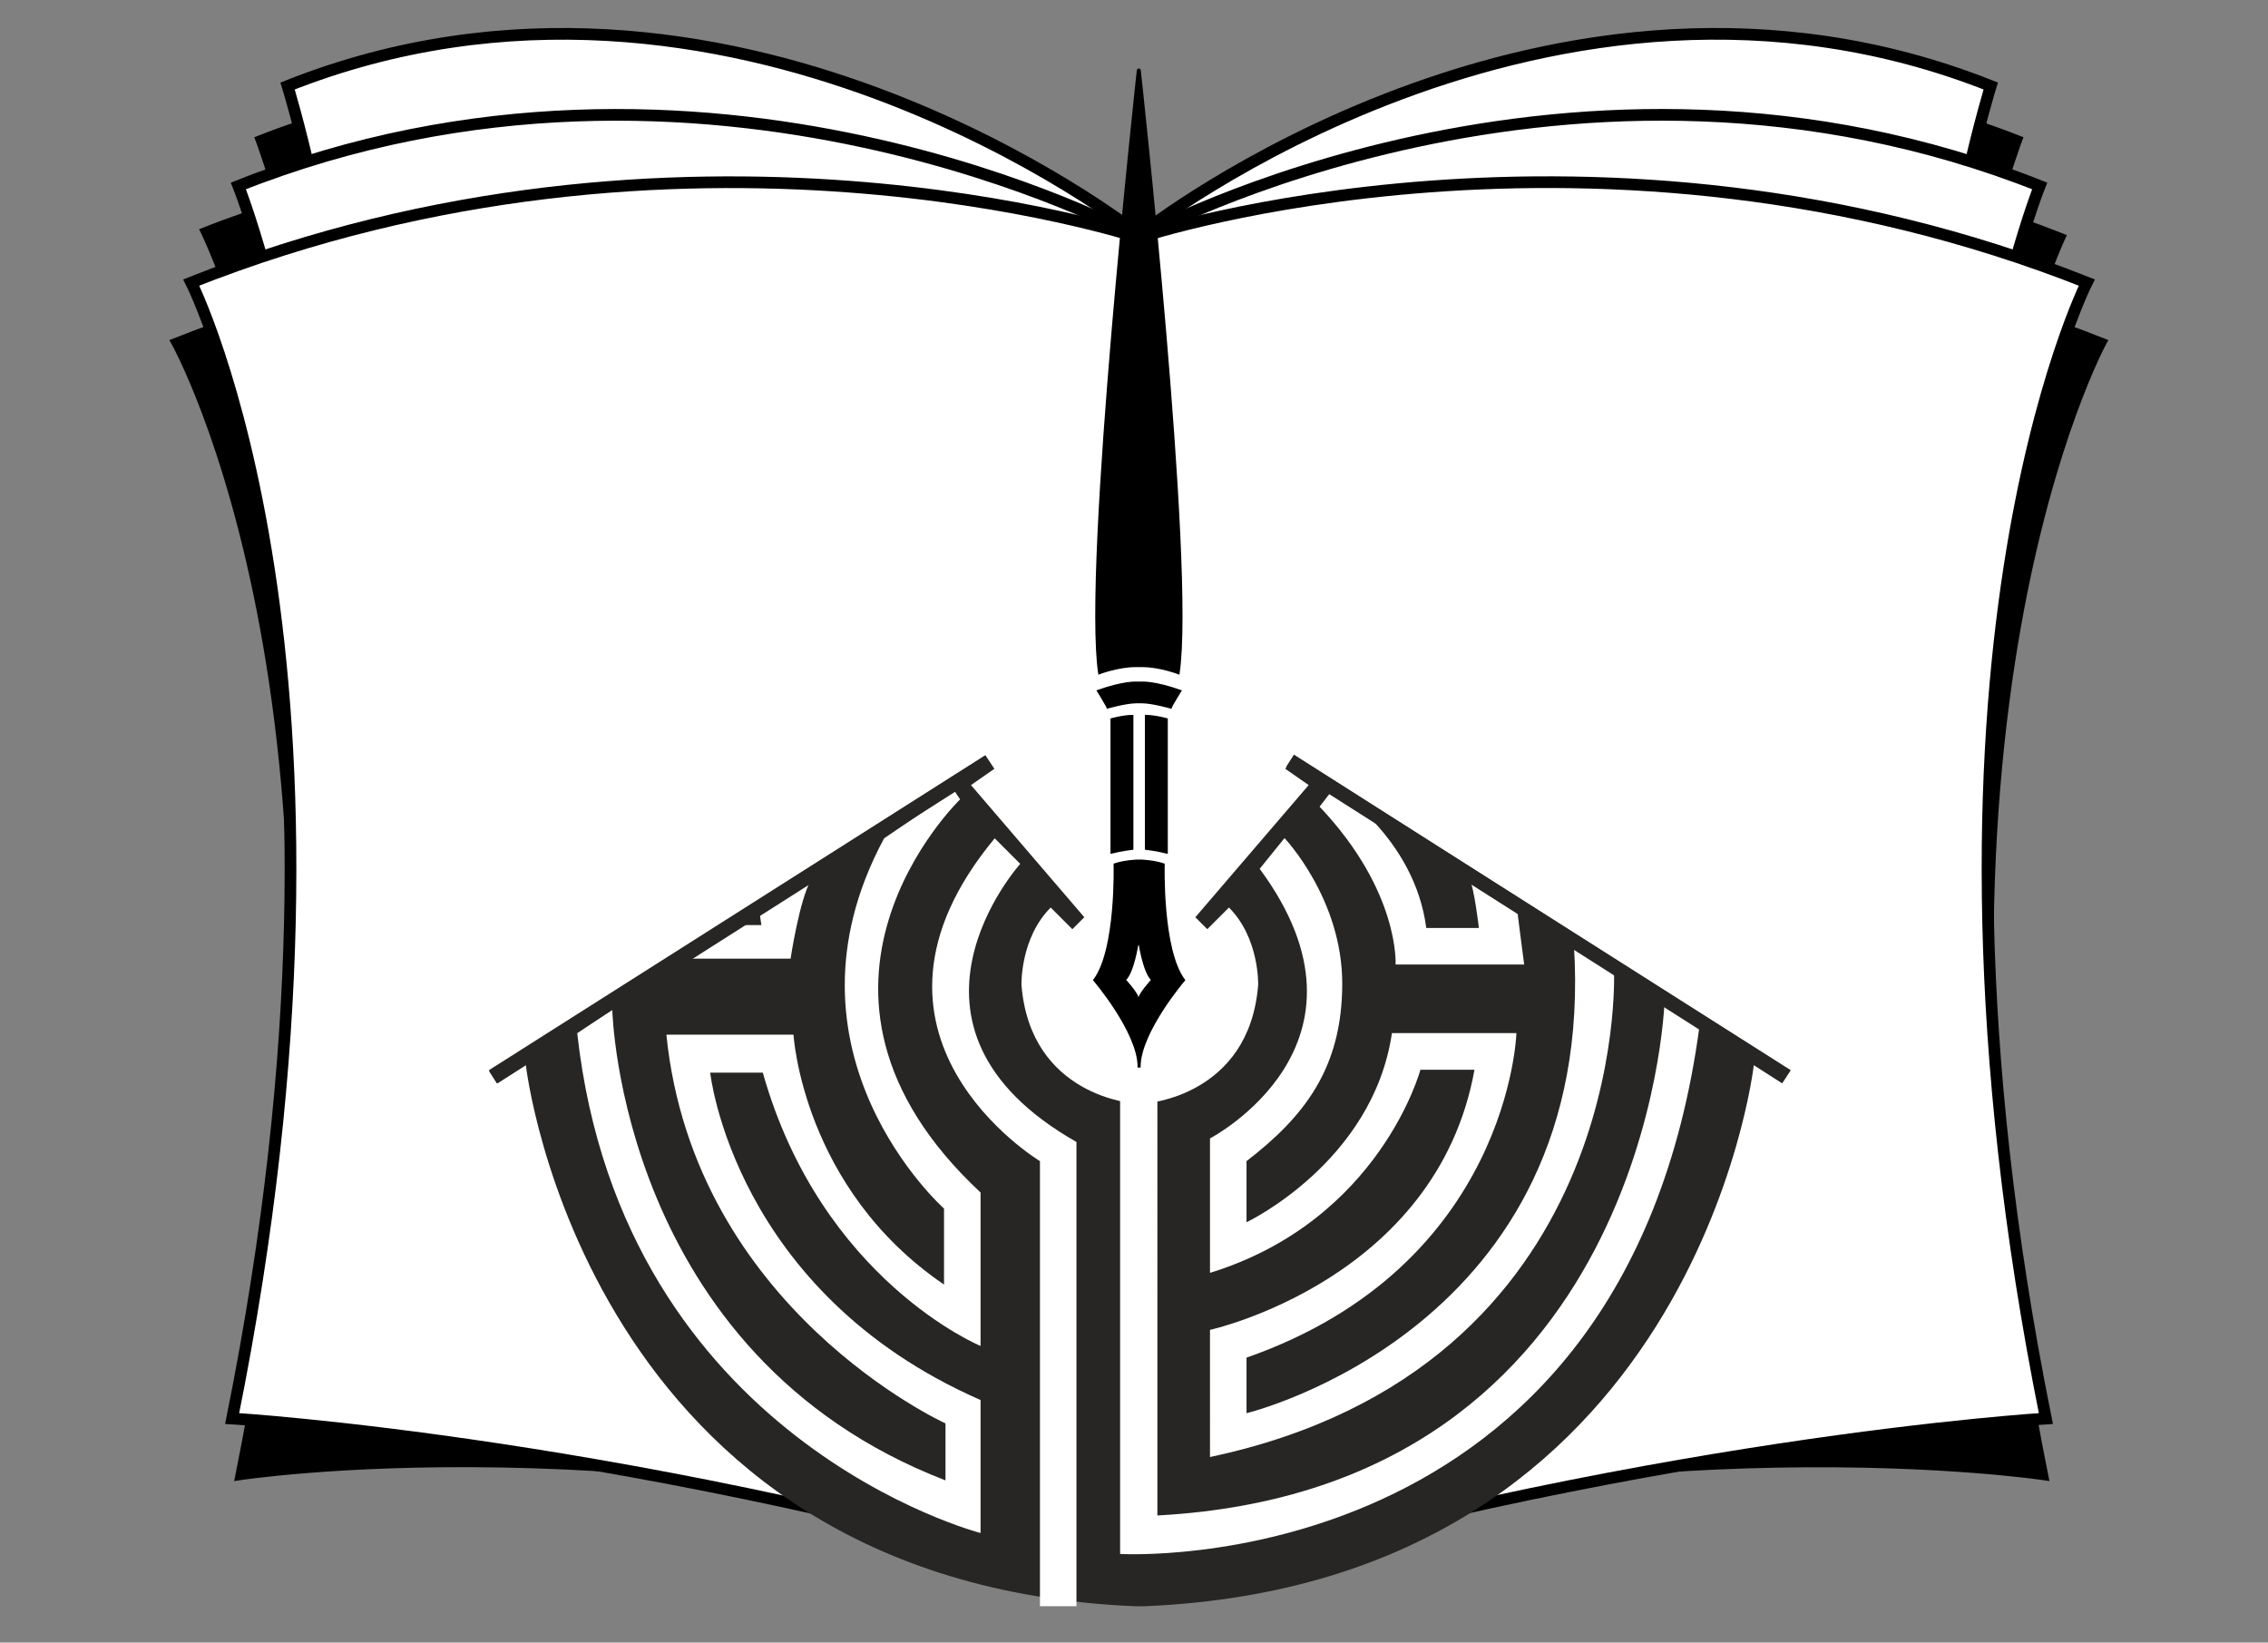 <svg xmlns="http://www.w3.org/2000/svg" xmlns:xlink="http://www.w3.org/1999/xlink" id="Layer_1" x="0px" y="0px" width="388px" height="281px" viewBox="0 0 388 281" xml:space="preserve"><rect x="0" y="0" width="388" height="281" fill="#808080" stroke="none"/><g id="Layer_3">	<path stroke="#000000" stroke-miterlimit="10" d="M195.26,258.32c75.627-23.063,138.972-26.82,138.972-26.82  C310.87,115.592,345.522,23.761,345.522,23.761c-75.476-29.951-150.136,22.06-150.136,22.06l-1.027,0.023  c0,0-74.737-52.034-150.212-22.083c0,0,34.651,91.831,11.29,207.739c0,0,63.233,3.725,138.86,26.787L195.26,258.32z"></path>	<path stroke="#000000" stroke-miterlimit="10" d="M195.285,266.518c79.982-24.393,146.978-28.365,146.978-28.365  C317.556,115.565,352.915,40.48,352.915,40.48c-79.823-31.676-157.496,5.524-157.496,5.524l-1.087,0.025  c0,0-79.754-38.226-159.578-6.549c0,0,37.359,76.085,12.652,198.67c0,0,66.876,3.938,146.859,28.33L195.285,266.518z"></path>	<path stroke="#000000" stroke-miterlimit="10" d="M195.309,267.615c84.168-25.668,154.668-14.85,154.668-14.85  c-26-129,10-194.333,10-194.333c-84-33.333-164.526-7.867-164.526-7.867l-1.144,0.026c0,0-80.613-25.493-164.613,7.84  c0,0,37,65.333,11,194.333c0,0,69.376-10.854,153.544,14.813L195.309,267.615z"></path>	<path fill="#FFFFFF" stroke="#000000" stroke-width="2" stroke-miterlimit="10" d="M195.309,252.273  c75.625-23.063,138.971-26.819,138.971-26.819c-23.361-115.908,6.29-210.739,6.29-210.739  c-75.476-29.951-145.136,25.06-145.136,25.06l-1.026,0.023c0,0-69.736-55.034-145.212-25.083c0,0,29.651,94.831,6.29,210.739  c0,0,63.233,3.724,138.859,26.787L195.309,252.273z"></path>	<path fill="#FFFFFF" stroke="#000000" stroke-width="2" stroke-miterlimit="10" d="M195.309,260.844  c79.983-24.392,146.979-28.365,146.979-28.365c-24.707-122.585,6.652-200.67,6.652-200.67  c-79.823-31.676-153.496,8.524-153.496,8.524l-1.087,0.025c0,0-73.754-40.226-153.578-8.549c0,0,31.359,78.085,6.652,200.67  c0,0,66.876,3.938,146.859,28.33L195.309,260.844z"></path>	<path fill="#FFFFFF" stroke="#000000" stroke-width="2" stroke-miterlimit="10" d="M195.332,272.516  C279.5,246.85,350,242.667,350,242.667c-26-129,7-194.333,7-194.333C273,15,195.473,40.467,195.473,40.467l-1.144,0.026  c0,0-77.613-25.493-161.613,7.84c0,0,33,65.333,7,194.333c0,0,70.376,4.145,154.544,29.813L195.332,272.516z"></path></g><g id="Layer_6">	<path fill="#272624" d="M194,274.771c-94-4.063-104.037-92.549-104.037-92.549l-4.858,3.103l-1.47-2.245l84.936-53.888l1.542,2.326  l-4.002,2.784l19.388,22.607l-2.045,2.045l-3.704-3.704c-5.25,5.25-5,13.25-5,13.25c1.526,19.083,19.25,20.25,19.25,20.25h1.991  c0,0,17.724-1.166,19.25-20.25c0,0,0.25-8-5-13.25l-3.704,3.705l-2.045-2.045l19.389-22.607l-4.002-2.784l1.541-2.326  l84.937,53.887l-1.47,2.246l-4.858-3.104c0,0-10.036,88.486-104.036,92.549H194z"></path>	<path fill="none" stroke="#000000" stroke-miterlimit="10" d="M185,150"></path></g><g id="Layer_5">	<path fill="#FFFFFF" d="M170.17,143.41l4.37,4.37c0,0-25.099,27.845,9.615,47.575v79.417h-6.244v-76.136  C177.912,198.635,142.199,177.125,170.17,143.41z"></path>	<path fill="#FFFFFF" d="M215.5,148.625l4.25-5.25c0,0,9.875,10.375,9.875,24.875s-6.5,22.77-16.375,30.385v10.456  c0,0,21.625-10.251,24.875-32.358h21.297c0,0-1.172,39.768-46.172,55.518v9.5c0,0,60.25-14.5,56-80.25l6.87,4.75  c0,0,2.88,67.75-69.12,83V227.5c0,0,38.75-8.5,45.25-44.5H243c0,0-6.912,25.75-36,34.75v-23  C207,194.75,237.75,178.75,215.5,148.625z"></path>	<path fill="#FFFFFF" d="M191.625,187.667v78.166c0,0,86.375,5.167,99.125-90.333l-6-4c0,0-2.75,83.25-86.75,87.75V188"></path>	<path fill="#FFFFFF" d="M164.25,136.75c0,0-33.75,32.5,3.5,67.25v26.25c0,0-27.25-11.25-37.25-46.75h-9c0,0,3.99,37.497,46.25,56  v22.75c0,0-61.25-15.75-69-85.5l6-4c0,0,1.25,59,57,80.5v-9.75c0,0-43-19.5-47.75-66.5h21.75c0,0,1.5,26.25,25.75,42.75v-13  c0,0-30-26.681-10.25-63.34l12-8.16L164.25,136.75z"></path>	<path fill="#FFFFFF" d="M225.75,138l2.5-3.25c0,0,13.75,8.5,15.75,24h9c0,0-0.75-6.75-1.75-9l8.25,5.5c0,0,1,8,1.25,9.75h-22  C238.75,165,239.5,152.5,225.75,138z"></path>	<path fill="#FFFFFF" d="M118,164h17.25c0,0,1.5-10,3.5-13.5l-8.75,6l0.25,1.75h-3.75L118,164z"></path></g><g id="Layer_7">			<rect x="212.941" y="155.98" transform="matrix(-0.844 -0.537 0.537 -0.844 400.845 431.151)" fill="#272624" width="100.527" height="2.451"></rect>			<rect x="76.44" y="156.032" transform="matrix(0.844 -0.537 0.537 0.844 -64.622 92.621)" fill="#272624" width="100.529" height="2.451"></rect></g><g id="Layer_2">	<path stroke="#000000" stroke-width="0.25" stroke-miterlimit="10" d="M195.031,12c0,0,9.39,85,6.64,103.25  c0,0-3.25-1.25-6.25-1.25h-1.171c-3,0-6.25,1.25-6.25,1.25C185.25,97,194.609,12,194.609,12S194.859,11.625,195.031,12z"></path>	<path stroke="#000000" stroke-width="0.25" stroke-miterlimit="10" d="M195.391,120.191c1.735,0,4.922,0.91,4.922,0.91  c0.041-0.248,1.695-2.937,1.695-2.937c-4.426-1.572-6.617-1.447-6.617-1.447h-1.019c0,0-2.192-0.125-6.618,1.447  c0,0,1.654,2.688,1.696,2.937c0,0,3.186-0.91,4.922-0.91H195.391z"></path>	<g>		<path stroke="#000000" stroke-width="0.25" stroke-miterlimit="10" d="M190.104,123c0,0,2.084-0.583,3.667-0.583v22.833   c0,0-1.833,0.2-3.667,0.667V123z"></path>		<path stroke="#000000" stroke-width="0.25" stroke-miterlimit="10" d="M199.658,123c0,0-2.084-0.583-3.667-0.583v22.833   c0,0,1.833,0.2,3.667,0.667V123z"></path>	</g>	<path stroke="#000000" stroke-width="0.25" stroke-miterlimit="10" d="M194.742,182.5c0-5.917-7.609-14.833-7.609-14.833  c3.917-5.167,3.5-19.833,3.5-19.833c1.666-0.583,3.917-0.667,3.917-0.667h0.662c0,0,2.25,0.083,3.916,0.667  c0,0-0.416,14.667,3.5,19.833c0,0-7.621,8.916-7.621,14.833H194.742z M194.93,170.625c0-0.625,2.125-3,2.125-3  c-1.375-1.25-2.125-6.063-2.125-6.063h-0.305c0,0-0.75,4.813-2.125,6.063c0,0,2.125,2.375,2.125,3H194.93z"></path></g></svg>